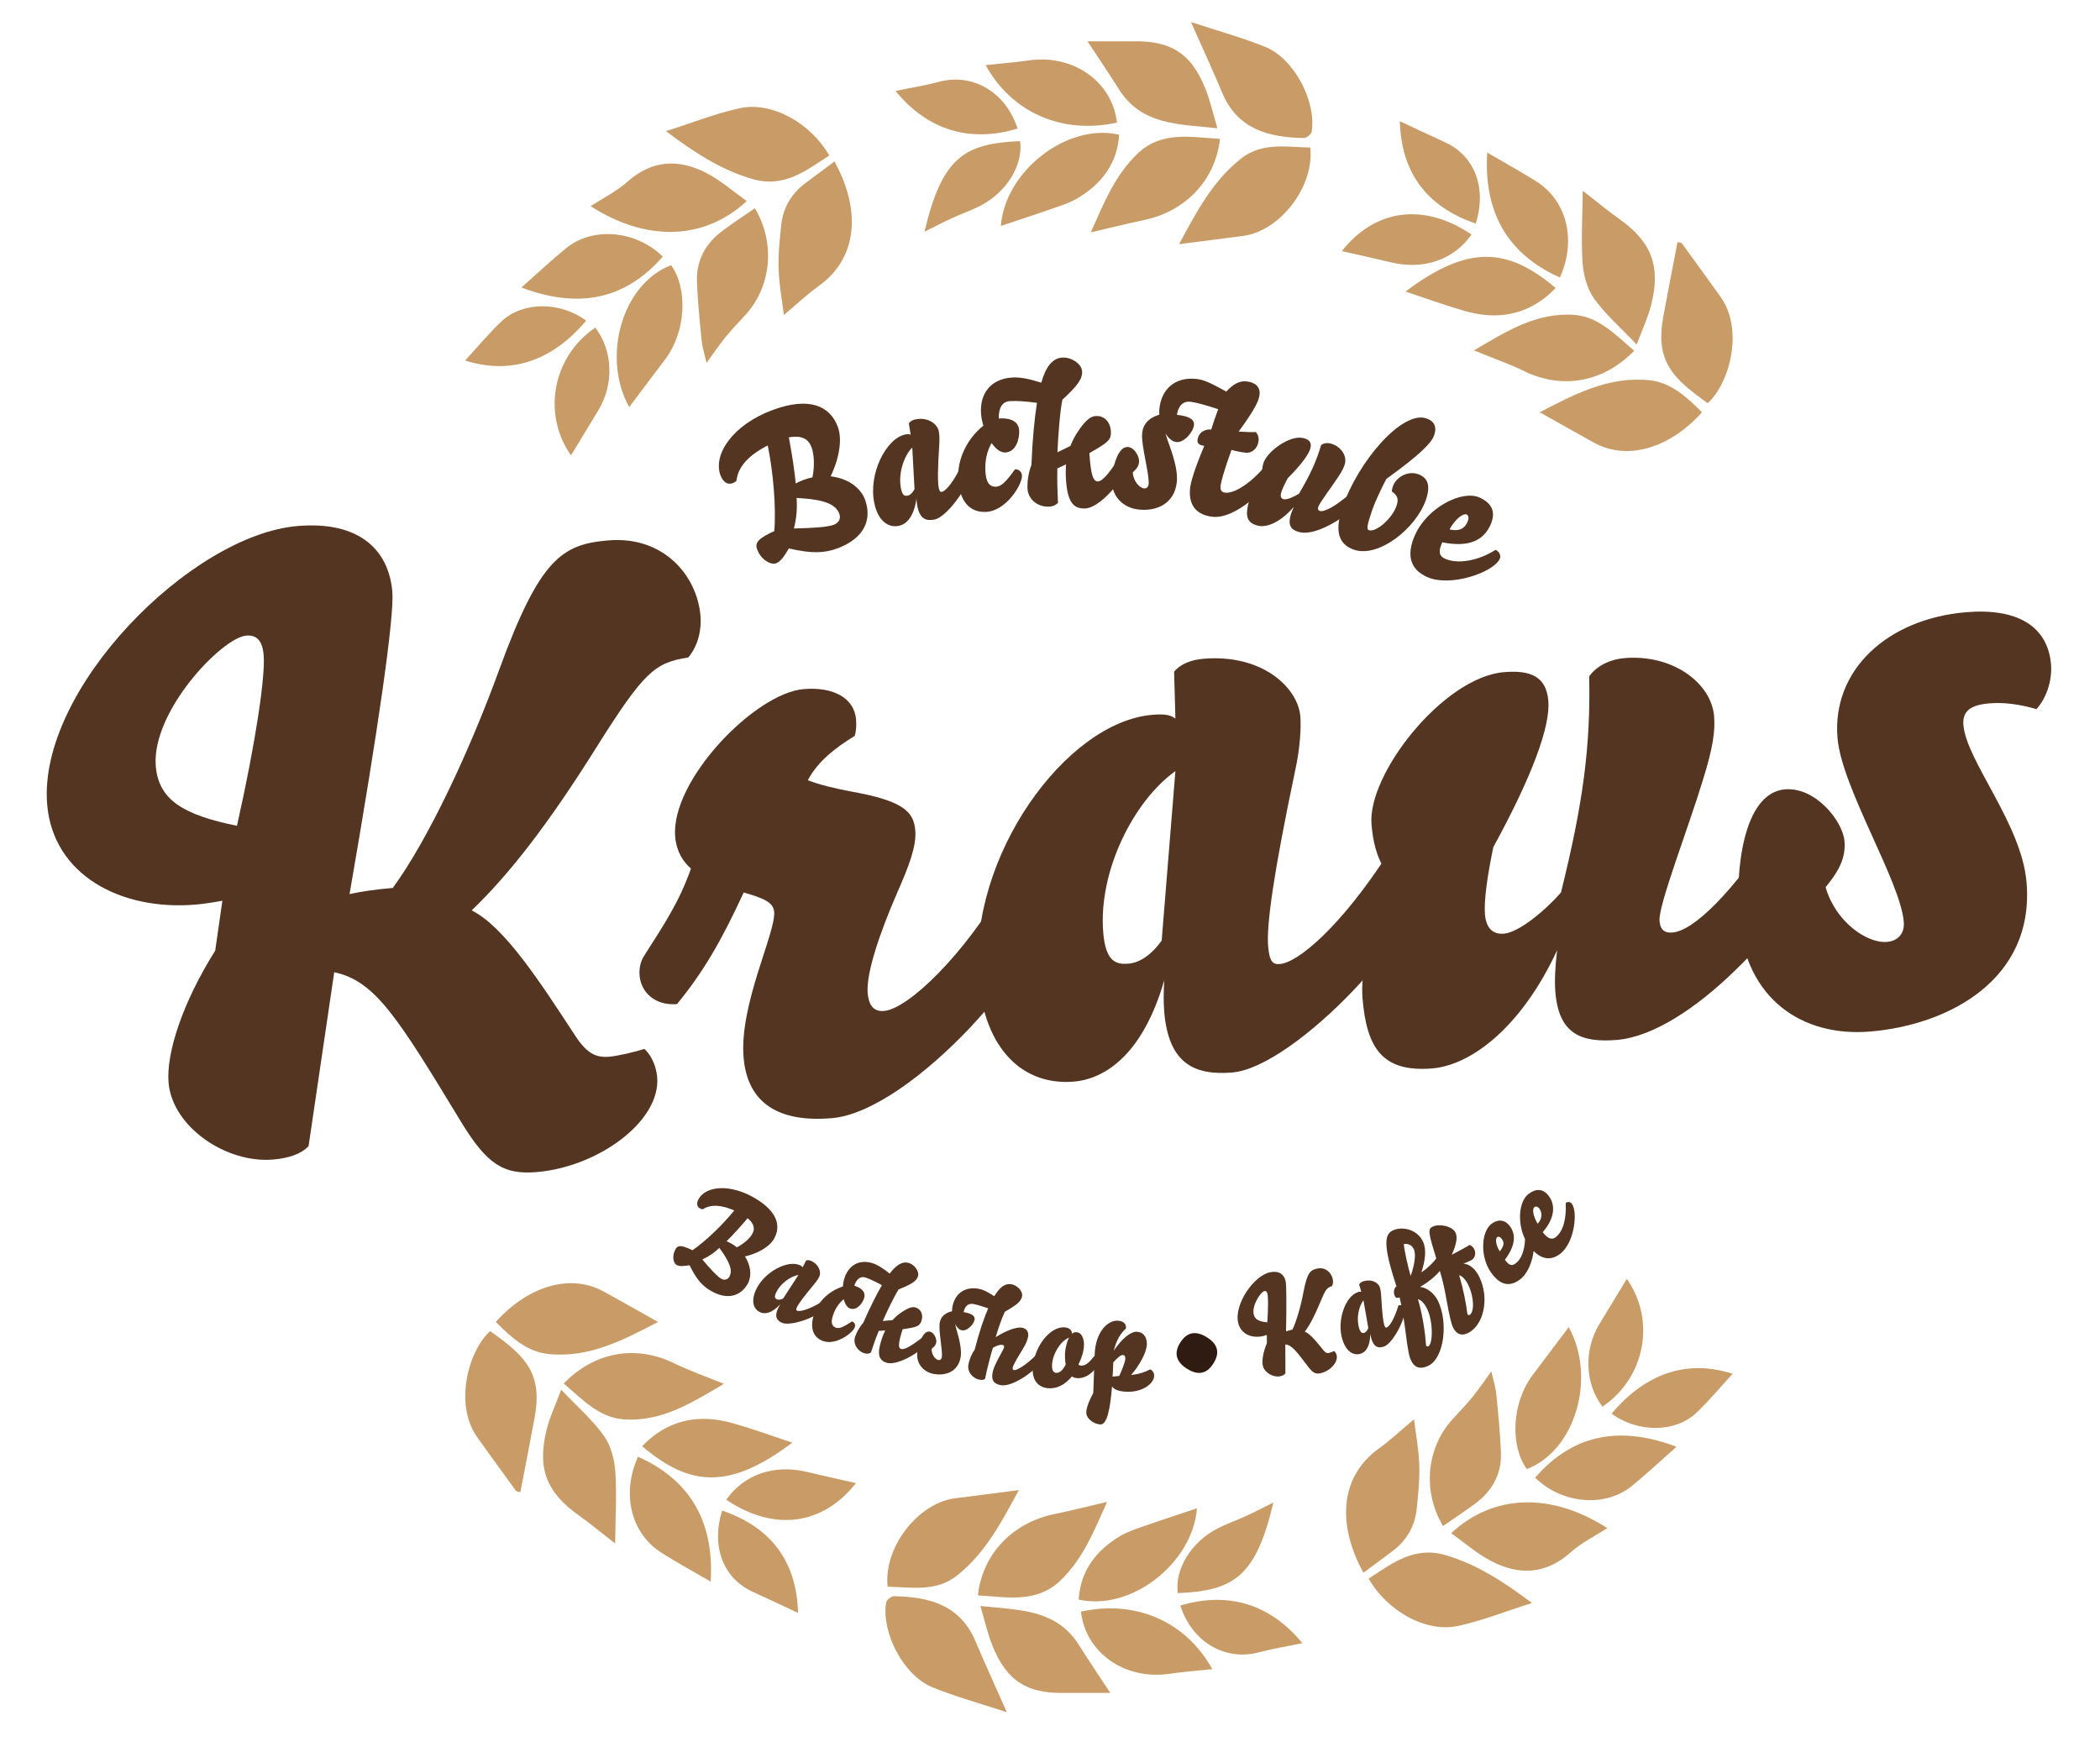 <?xml version="1.0" encoding="utf-8"?>
<svg xmlns="http://www.w3.org/2000/svg" xmlns:xlink="http://www.w3.org/1999/xlink" version="1.1" id="Ebene_1" x="0px" y="0px" viewBox="0 0 1958.5 1629" style="enable-background:new 0 0 1958.5 1629;" xml:space="preserve" width="250" height="208">
<style type="text/css">
	.st0{fill:#543522;}
	.st1{fill:#C99C67;}
	.st2{fill:#2F1B12;}
</style>
<g>
	<path class="st0" d="M465.7,624.1c37.8-103.6,58.7-116.7,101.7-120.3c51-4.3,82.7,32.3,85.9,70.5c1,12-1.8,27.3-11.4,38.7   c-31.4,4.9-41.3,13.3-85.9,84.2c-43.9,70.1-80.7,117.8-116.1,151.7c30.7,15.5,63.5,66.4,96.3,116.5c11.2,17.2,19.7,21,31.9,20   c7.3-0.6,23.3-4.2,32.8-7.3c7.1,6.2,11.2,17.2,12,26.2c3.5,41.2-54.9,83.9-112.5,88.7c-30.8,2.6-46.3-7.4-70-46.2   c-59.7-98.4-80.5-132.1-118.7-140.2l-23.9,162.1c-6.7,7.4-18.6,11.4-33.2,12.6c-43.8,3.7-94-30.6-97.4-71.8   c-2.3-27.7,13.3-75.1,43.5-123l6.7-46.6c-7.2,1.4-17.7,3-25,3.6c-70.5,5.9-132.9-28.1-138.4-93.3c-9-107.2,133.9-251.4,233.5-259.8   c56.7-4.8,85,21.5,88.4,61.3c2,23.2-13.5,130.2-39.9,282c11.2-2.5,24.9-4.4,40.3-5.7C399.8,782.2,438.5,698.9,465.7,624.1z    M245.9,610.9c-1.1-13.5-6.5-19.1-16.2-18.3c-22.7,1.9-88.7,70.9-84.4,121.9c2.7,31.5,25.9,45.4,75.7,55.5   C238.8,690.8,247.5,630.4,245.9,610.9z"/>
	<path class="st0" d="M853.6,774.2c1.3,15-6.1,33.7-17.1,58.8c-15.7,36.1-28.8,74.2-27.3,92.9c0.9,10.5,4.8,17.7,15.3,16.8   c22.7-1.9,75.5-53.2,113.2-119c20.3-1.7,35,9.1,36,20.4c4,47.2-123.3,192.3-197.9,198.6c-49.4,4.2-78.7-13.8-82.3-56.5   c-4.2-49.5,30.2-116.6,28.5-136c-0.8-9-10.1-12.7-28.4-18c-21.4,46.3-37.8,74.2-62.2,104.1c-20.3,1.7-33.5-10.8-34.9-26.5   c-0.5-6,0.5-12.9,4.2-18.5c18.7-29.5,32.5-49.6,43.7-81.4c-7.1-6.2-13.5-15.5-14.7-29.7c-4.4-52.5,74.4-133.9,119.8-137.7   c27.5-2.3,47.2,8.1,48.9,28.4c0.4,5.2,0.1,10.6-1.2,15.2c-18.6,11.4-34.7,24.1-43.8,41.4c9.3,3.7,25.1,7.7,39.2,10.3   C841.5,746.5,852.1,756.2,853.6,774.2z"/>
	<path class="st0" d="M1001.5,1008.6c-46.2,3.9-83.2-28.5-88.9-96.7c-9.5-112.5,81.1-238.6,162.1-245.4c11.3-1,17.1,0.1,21.5,3.5   l-1.2-43.7c5.9-7.3,16.2-11.2,27.5-12.1c55.1-4.6,88,27.3,90.2,53.6c0.8,9.7,0,28.7-4.7,50.2c-20.4,96.9-27,145-25.3,164.5   c1.3,15,4.7,17,11.2,16.4c16.2-1.4,55.9-33.4,102.1-105.2c17-1.4,30.8,7.2,31.9,20.7c4.1,48.7-120.2,180.8-178.6,185.7   c-35.7,3-59.5-8.6-63.5-56.6c-0.7-8.2-0.7-18.1,0-29.4C1065.5,984.4,1029.8,1006.2,1001.5,1008.6z M1096.2,719   c-38.5,27.4-72.1,92.9-67.3,150.6c2.3,27.7,12.3,29.9,23.7,29c11.3-1,22.1-9.4,30.8-21.5L1096.2,719z"/>
	<path class="st0" d="M1514.9,613.6c45.4-3.8,81.1,23.4,83.7,54.1c1.1,13.5-0.8,28.8-10.5,59.8c-13.4,44.2-41.6,116.8-40.4,131   c0.8,9.8,5.9,11.6,12.4,11c18.6-1.6,55-34.8,101.2-106.7c17-1.4,34,6.9,35.2,20.4c2.3,27-34.1,79.1-77.9,121.3   c-35.4,34.7-76.4,62.3-110.4,65.2c-33.2,2.8-54.3-5.2-57.6-44.2c-0.9-10.5-0.3-23.4,1.6-39.4c-33.1,71.5-79.9,107.1-116.4,110.2   c-47.8,4-61.3-20.5-65.1-65.5c-1.9-22.5,5.8-66.9,22.8-116.7c-10.2-15-13.2-30.6-14.4-45.6c-3.9-46.5,66.8-137,123.5-141.8   c25.1-2.1,39.5,4.2,41.4,26.7c2,24-15.3,70.7-51.3,136.5c-5.8,27.7-8.8,50.6-7.8,62.6c1,12,6.5,19.1,17.8,18.1   c13.8-1.2,38.2-21.3,53.1-38.4c20.7-83.3,27.7-136.7,26.3-201.5C1489.3,620.2,1502.7,614.6,1514.9,613.6z"/>
	<path class="st0" d="M1720.2,784.3c1.3,15.7-5,27.6-17.6,43c9.3,32.4,38.7,52.6,57.3,51c8.1-0.7,16.6-5.9,15.6-18.7   c-3.2-38.2-57.9-125-61.8-171.5c-5.3-63,46.1-111.1,119.9-117.3c47-4,76.1,12.5,79.2,48.5c1.3,15.7-4.6,32.1-13.6,41.9   c-15.9-4.7-30.7-6.5-43.7-5.4c-17,1.4-25.5,6.7-24.4,20.2c2.8,33.7,54.3,92.1,58.9,146.8c7.6,90.7-72.8,133-145.8,139.1   c-63.2,5.3-116-30.2-122.2-104.5c-3.7-44.2,3.1-118,42.8-121.4C1693.1,733.7,1718.6,765.5,1720.2,784.3z"/>
</g>
<g>
	<g>
		<path class="st1" d="M621.1,122.1c23.9-7.6,45.9-16.4,68.8-21.4c29.7-6.5,65.8,13.4,83.5,44.1c-21.9,14.2-42.3,30.6-71.8,21.9    C671.6,158,646.5,141.2,621.1,122.1z"/>
	</g>
	<g>
		<path class="st1" d="M1110.7,20.3c25.8,8.5,48.2,14.6,69.5,23.3c26.6,10.8,47.6,50.6,43.1,79c-0.4,2.4-4.8,6-7.4,5.9    c-32.7-0.6-61.6-8-76-42.1C1131,65.1,1121.3,44.1,1110.7,20.3z"/>
	</g>
	<g>
		<path class="st1" d="M1568.3,226.4c12.2,16.9,24.6,33.7,36.6,50.7c21.5,30.5,8.2,80.1-12.2,98.7c-32.7-23.1-49-39.1-41.6-80    c4.3-23.5,8.9-46.9,13.4-70.3C1565.7,225.8,1567,226.1,1568.3,226.4z"/>
	</g>
	<g>
		<path class="st1" d="M778.2,150.4c23.4,42,23.9,88.4-14.5,116c-11.5,8.3-21.9,18.2-32.6,27.1c-1.4-11.4-4.3-26.5-4.9-41.5    c-0.6-13.9,0.9-27.9,2.3-41.7c1.7-16.6,9.5-30.1,23.1-40.1C760.1,163.8,768.7,157.4,778.2,150.4z"/>
	</g>
	<g>
		<path class="st1" d="M1587.3,384.3c-27.9,31.4-67.8,46.6-101,28.2c-16.5-9.1-32.9-18.4-50.3-28.2c32-16.6,64.1-33.8,102.1-29.9    C1558.4,356.5,1573.3,370.2,1587.3,384.3z"/>
	</g>
	<g>
		<path class="st1" d="M1222,137.4c3.9,36.5-28.1,77.8-62.6,82.4c-19.8,2.6-39.7,5.1-59.8,7.7c15.5-28.4,30.7-58.5,57.9-79.9    C1176.8,132.3,1199.9,136.9,1222,137.4z"/>
	</g>
	<g>
		<path class="st1" d="M1526.4,321.1c-15-15.8-29.3-28.2-39.9-43.1c-6.5-9.2-9.8-22.1-10.6-33.7c-1.4-21.7,0-43.6,0.2-66.6    c13,10,22.9,18.4,33.5,25.9c30.4,21.4,39.5,44,30.4,80.2C1537.2,295.3,1532,306.2,1526.4,321.1z"/>
	</g>
	<g>
		<path class="st1" d="M550.8,192c11.8-7.6,24.3-13.7,34.2-22.6c23.3-20.8,48.3-21.6,74.3-8c13.1,6.8,24.6,17,37.1,25.9    C656.6,224.3,602.3,225.3,550.8,192z"/>
	</g>
	<g>
		<path class="st1" d="M704,194c19.3,32.2,15.4,72.2-8,98.6c-6.4,7.2-13.3,14.1-19.4,21.6c-5.8,7.2-11,14.9-17.7,24.1    c-1.7-7.9-3.9-14.7-4.6-21.5c-1.8-18-3.6-36.1-4.3-54.2c-0.8-20.1,8.1-36,24.1-47.8C683.7,207.7,693.6,201.1,704,194z"/>
	</g>
	<g>
		<path class="st1" d="M1137.8,129.3c-4.4,39.3-32.9,68.1-72.1,76c-16.1,3.3-32.1,7.4-48.4,11.2c11.6-25.7,22.1-53.2,44.1-73.9    C1083.6,121.8,1110.6,127.7,1137.8,129.3z"/>
	</g>
	<g>
		<path class="st1" d="M1014.2,38.3c15.6,0,29.8,0.1,44,0c33.9-0.4,52.5,11.4,65.5,43c4.8,11.6,7.5,24.1,11.7,38.1    c-35.8-3.9-70.5-2.7-91.7-36.1C1033.9,67.7,1023.5,52.4,1014.2,38.3z"/>
	</g>
	<g>
		<path class="st1" d="M1524.1,326.9c-28.9,29.7-67.2,36.2-102.5,19.1c-14.9-7.2-30.5-12.7-47-19.4c29.2-17.1,58.1-35.9,94-33.1    C1491.4,295.4,1506.8,312.3,1524.1,326.9z"/>
	</g>
	<g>
		<path class="st1" d="M618.1,239.1c-37.2,42.8-82.3,47.6-131.8,28.8c13.7-12.1,27.2-24.8,41.5-36.5    C552.9,210.7,593.5,214.8,618.1,239.1z"/>
	</g>
	<g>
		<path class="st1" d="M1043.7,125.4c-1.7,27.1-16.4,45.9-38.8,59.3c-7.2,4.3-15.6,6.9-23.6,9.7c-16,5.6-32.2,10.8-47.9,16.1    C937.3,159.6,994.9,114.2,1043.7,125.4z"/>
	</g>
	<g>
		<path class="st1" d="M1454.8,258.6c-50.9-22.7-71-63.1-67.8-116.5c15.2,8.9,30.8,17.4,45.7,26.8    C1461.7,187.2,1470.3,224.2,1454.8,258.6z"/>
	</g>
	<g>
		<path class="st1" d="M625.9,247.1c15.6,21.7,14.3,61.8-5.9,88.3c-11.3,14.8-22.3,29.7-33.2,44.1    C560.8,332.5,580.4,264.3,625.9,247.1z"/>
	</g>
	<g>
		<path class="st1" d="M1310.8,271.7c57.9-43.5,94.8-41.7,140-3.3c-15.1,15.9-33.5,24.8-55.1,25.5c-9.9,0.3-20.2-1.4-29.7-4.1    C1347.2,284.4,1328.8,277.7,1310.8,271.7z"/>
	</g>
	<g>
		<path class="st1" d="M919.2,60.5c13.5-1.5,26.6-2.4,39.5-4.3c41.7-6.3,78.5,19.2,83,57.9C990.6,125.4,943.6,104.8,919.2,60.5z"/>
	</g>
	<g>
		<path class="st1" d="M1376.3,208.3c-46.4-15.9-69.5-48.2-70.8-95.5c13.9,6.5,28.1,13.3,42.5,19.8    C1372.5,143.7,1387.7,171.8,1376.3,208.3z"/>
	</g>
	<g>
		<path class="st1" d="M862.2,215.9c16.3-68.6,36.3-82.4,89.2-84.5c2.9,22.2-12.3,47.4-36.9,60.2c-8.6,4.4-17.8,7.6-26.6,11.6    C879.6,207,871.4,211.3,862.2,215.9z"/>
	</g>
	<g>
		<path class="st1" d="M555.2,305.3c16.5,21.7,17.5,52.9,2.9,77c-8.6,14.2-17.2,28.3-25.6,42.2C505.5,386,515.2,332.5,555.2,305.3z"/>
	</g>
	<g>
		<path class="st1" d="M1372.4,218.5c-16.7,23.8-45,33.3-75.4,25.9c-15.3-3.7-30.7-7-45.6-10.4    C1282.4,194.7,1327.7,188.4,1372.4,218.5z"/>
	</g>
	<g>
		<path class="st1" d="M835.2,84.6c13.9-2.9,27.3-5,40.4-8.5c31.7-8.5,62.5,9.6,73.4,43.6C904.4,133.2,864.8,121,835.2,84.6z"/>
	</g>
	<g>
		<path class="st1" d="M546.7,298.8c-32,38-70.7,50.7-112.9,37.2c11.3-12.3,21.9-25.1,33.9-36.5    C487.5,280.9,522.1,280.8,546.7,298.8z"/>
	</g>
</g>
<g>
	<path class="st0" d="M686.8,448.2c-0.8,0.9-2.3,1.8-3.7,2.3c-4.7,1.7-8.9-1.3-11.2-7.5c-7.1-19.4,11.6-47.2,48.9-60.9   c34-12.5,53.3-3.8,60.6,15.9c4.1,11.1,1.7,28.3-6.7,46c20.5,2.7,29.2,14.1,32,21.7c6.8,18.4-0.5,36.2-25.6,45.5   c-12.1,4.5-24.1,5.1-45.4,0.1c-5.1,8.6-7.9,12.3-12,13.9c-4.3,1.6-13.8-2.6-17.7-13.4c-2.4-6.6,3-10.6,16.1-16.7   c1.9-21.6-1-55.3-6.1-79.9C701.5,422.7,688.5,433,686.8,448.2z M742.1,450.7c1.8-1,4.1-2.1,7.1-3.2c2.6-1,5.6-1.9,8.5-2.5   c2.3-11.3,1.4-21.8-0.8-27.9c-2.8-7.6-8.6-11.6-21.2-9.4C739.2,426.4,741.1,440,742.1,450.7z M782.8,479.1   c-3.3-9-13.6-13.5-39.9-14.9c0.7,9.4,0,18.9-2.5,28.5c15.4-0.4,30.7-1,37.3-3.5C782,487.6,784.5,483.6,782.8,479.1z"/>
	<path class="st0" d="M838.5,490.2c-10.3,2.2-19.7-4.8-23.1-21.2c-5.7-27.1,10.8-60.2,28.9-64c2.5-0.5,3.9-0.4,5,0.3l-1.7-10.6   c1.1-1.9,3.3-3.1,5.8-3.7c12.3-2.6,20.7,4.4,22.1,10.7c0.5,2.4,0.9,7,0.5,12.4c-1.6,24.1-1.5,36-0.5,40.7c0.8,3.6,1.6,4,3,3.7   c3.6-0.8,11.6-9.6,19.8-28.3c3.8-0.8,7.2,1,7.9,4.2c2.5,11.8-21.5,47.2-34.5,49.9c-8,1.7-13.7-0.5-16.1-12.1   c-0.4-2-0.7-4.4-0.9-7.2C852.2,482.6,844.8,488.8,838.5,490.2z M850.8,417.2c-7.8,7.7-13.4,24.5-10.5,38.4c1.4,6.7,3.7,7,6.3,6.4   c2.5-0.5,4.7-2.9,6.3-6L850.8,417.2z"/>
	<path class="st0" d="M978.7,472.3C968,473,959,465.6,958.3,456c-0.4-6.3,0.7-15.2,3.6-22.4c1-23.8,2.8-42.9,5.2-58.1   c-10.3-1.4-18.8-2-25.3-1.6c-6.8,0.4-10.6,6-10.3,16.2c12-0.7,18.5,3.1,19,11.3c0.4,7.4-2.7,19.8-12.8,20.4   c-4.4,0.3-9.1-3.3-12.9-8.8c-4.2,7.1-6.4,16.5-5.8,26.5c0.6,10.1,3.8,14.6,10.1,14.2c4.6-0.3,8.7-3.9,17.5-16.2   c3.7-0.2,6.3,2.4,6.5,5.7c0.5,8.5-14.7,32.9-33.1,34c-16.4,1-25.1-10.9-26.3-30.3c-1.2-19,8.4-38.1,23.4-50.1c-1.2-4-2-8-2.2-11.7   c-1.1-18.3,9.2-32,28.9-33.2c7.6-0.5,15.6,1.1,27.3,4.8c4.4-15.3,10.6-22.9,19.7-23.4c7.9-0.5,17.9,5.4,18.4,12.8   c0.4,7.2-4.5,13.6-18.4,26.5c-2.3,11.1-4,34.3-4.6,49l12.1-5.9c1.6-4,3.6-8.2,5.8-11.6c7.6-11.9,12.7-16,17.7-16.3   c9-0.5,13.7,6.6,14.2,13.6c0.5,8.5-1.6,10.5-20,21c1.2,19.9,3.5,26.6,7.9,26.4c4.8-0.3,11.7-8.7,23.5-28.1c3.5-0.2,7.3,1.6,7.5,5.3   c0.7,10.7-25.7,46.9-42.6,48c-11.8,0.7-16.9-6.9-18.2-27.6c-0.3-4.6-0.2-9.4,0.1-13.5l-8.1,3.8c-0.2,8.3-0.1,16.3,0.6,32   C985.6,470.1,982.7,472.1,978.7,472.3z"/>
	<path class="st0" d="M1115.6,353.2c7,0.8,12.1,3,28.1,11.8c6.1-6.8,12.1-10.2,18.9-9.5c8.5,0.9,12.8,5.5,12.1,12.3   c-0.7,6.2-4.9,14.5-19.5,34.5c5.7,0.4,13.5,0.7,15.9,0.4c2,1.9,3,5.3,2.7,8.1c-0.8,7-5.9,11.8-12,11.2c-4.2-0.5-8.1-1.1-13.3-2.6   c-7.1,19.7-9.8,30.2-10.1,32.9c-0.5,4.4,0.4,6.5,4.3,7c7.5,0.8,21.2-6.6,35.6-22.9c3.5,0.4,7.1,3.4,6.7,7   c-1.2,10.8-32.8,40.7-54,38.4c-14.2-1.5-22.9-9.9-21.1-26.8c0.6-5.3,3.7-16.7,13.2-39.3c-3.6-0.8-6.7-1.5-6.3-5.5   c0.6-5.7,5.2-10.4,12.8-9.8c2-6.5,4.2-12.9,6.5-19c-13.5-4.4-22-6.5-25.8-6.9c-6.8-0.7-11.3,3.4-12.7,12.2   c10.7,1.1,16.5,4,15.9,9.5c-0.8,7-9.4,16.6-16.4,15.9c-3.9-0.4-7.4-3.6-10.1-8c0.8,3.1,1.9,6.3,3.2,9.8c6,16.5,8.2,27.7,7.3,35.6   c-2.1,19.1-17.5,27.5-35.7,25.5c-14.3-1.5-26.7-12.7-24.7-30.9c1.2-10.8,6-28.3,15-27.4c6.4,0.7,10.7,9.5,10.2,14.1   c-0.4,3.9-2.4,6.4-5.9,9.6c0.6,8.2,6.2,14.4,10.5,14.9c1.8,0.2,4-0.7,4.3-3.8c1-9.4-7.2-36.5-6-47.9c0.8-7.7,5.6-13.9,16-17.1   c-0.2-1.9-0.1-3.9,0.1-5.8C1083.2,362.7,1096,351.1,1115.6,353.2z"/>
	<path class="st0" d="M1240.3,413.3c10.1,2.3,15.8,11.3,14.1,18.6c-0.8,3.2-2.3,6.7-6.7,13.2c-6.2,9.4-17.6,24.4-18.4,27.8   c-0.5,2.3,0.4,3.1,1.8,3.5c4.1,1,14.5-4.2,29.8-17.7c3.8,0.9,6.8,4.1,6.1,7.3c-1.5,6.5-13.2,16.1-25.8,22.8   c-10.2,5.6-21.1,9.1-28.7,7.4c-7.4-1.7-11.3-5.1-9.2-14.5c0.6-2.5,1.7-5.5,3.3-9.1c-12.5,14.4-25.2,19.4-33.3,17.5   c-10.6-2.5-11.7-9.2-9.2-20c1.3-5.4,6.2-15.3,13.6-25.7c-1.1-4.2-0.6-8.1,0.3-11.7c2.6-11.2,24.6-27.3,37.2-24.4   c5.6,1.3,8.2,3.8,7,9.2c-1.3,5.8-8.5,15.5-21.2,28.3c-3.3,6.1-5.6,11.2-6.3,14.1c-0.7,2.9,0,4.9,2.5,5.5c3.1,0.7,9.8-2.3,14.3-5.2   c10.6-18,16.1-30,20.6-45.3C1234.3,413.1,1237.6,412.7,1240.3,413.3z"/>
	<path class="st0" d="M1262.8,512.5c-14.2-4.8-18.4-17-10.9-39.2c14.7-43.4,55.9-90.9,78.3-83.3c7,2.4,10.2,7.4,7.3,15.8   c-2.4,7-13.1,18-44.6,40.7c-5.4,10.3-11.1,22.8-13.2,29.1c-5.2,15.2-5.1,18-3,18.7c6.5,2.2,21.6-10.8,25.6-22.4   c2.3-6.6,1.3-9.7-4.3-13.8c0.2-1.7,0.4-3,0.9-4.4c3.1-9.1,14.1-14.9,23.3-11.8c9.4,3.2,12.2,10.6,7.7,23.9   C1320.6,492.7,1285.7,520.3,1262.8,512.5z"/>
	<path class="st0" d="M1319.7,498.7c11.4-25.5,43.7-42.2,60.1-34.9c11.6,5.2,15.6,13.6,10.3,25.4c-6.3,14.2-19.5,21.5-45,16.4   c-3.4,7.6-3.8,12.5,2.8,15.4c11.5,5.1,30.7,2,46.9-8.4c4,2,5.1,5.7,3.9,8.4c-5.6,12.5-45.7,26.7-67.7,17   C1314.6,530.6,1311.6,516.9,1319.7,498.7z M1367.7,479.6c-2.4-1.1-9.5,2.7-15.9,13.9c10.2,2.5,14.6-1.8,16.8-6.9   C1370.2,483.2,1369.7,480.5,1367.7,479.6z"/>
</g>
<g>
	<g>
		<path class="st1" d="M1428.7,1494.9c-23.9,7.6-45.9,16.4-68.8,21.4c-29.7,6.5-65.8-13.4-83.5-44.1c21.9-14.2,42.3-30.6,71.8-21.9    C1378.2,1459.1,1403.3,1475.9,1428.7,1494.9z"/>
	</g>
	<g>
		<path class="st1" d="M939,1596.8c-25.8-8.5-48.2-14.6-69.5-23.3c-26.6-10.8-47.6-50.6-43.1-79c0.4-2.4,4.8-6,7.4-5.9    c32.7,0.6,61.6,8,76,42.1C918.8,1552,928.5,1573,939,1596.8z"/>
	</g>
	<g>
		<path class="st1" d="M481.5,1390.7c-12.2-16.9-24.6-33.7-36.6-50.7c-21.5-30.5-8.2-80.1,12.2-98.7c32.7,23.1,49,39.1,41.6,80    c-4.3,23.5-8.9,46.9-13.4,70.3C484,1391.3,482.7,1391,481.5,1390.7z"/>
	</g>
	<g>
		<path class="st1" d="M1271.6,1466.7c-23.4-42-23.9-88.4,14.5-116c11.5-8.3,21.9-18.2,32.6-27.1c1.4,11.4,4.3,26.5,4.9,41.5    c0.6,13.9-0.9,27.9-2.3,41.7c-1.7,16.6-9.5,30.1-23.1,40.1C1289.6,1453.3,1281,1459.7,1271.6,1466.7z"/>
	</g>
	<g>
		<path class="st1" d="M462.4,1232.8c27.9-31.4,67.8-46.6,101-28.2c16.5,9.1,32.9,18.4,50.3,28.2c-32,16.6-64.1,33.8-102.1,29.9    C491.3,1260.6,476.4,1246.9,462.4,1232.8z"/>
	</g>
	<g>
		<path class="st1" d="M827.8,1479.7c-3.9-36.5,28.1-77.8,62.6-82.4c19.8-2.6,39.7-5.1,59.8-7.7c-15.5,28.4-30.7,58.5-57.9,79.9    C872.9,1484.8,849.9,1480.2,827.8,1479.7z"/>
	</g>
	<g>
		<path class="st1" d="M523.4,1296c15,15.8,29.3,28.2,39.9,43.1c6.5,9.2,9.8,22.1,10.6,33.7c1.4,21.7,0,43.6-0.2,66.6    c-13-10-22.9-18.4-33.5-25.9c-30.4-21.4-39.5-44-30.4-80.2C512.6,1321.8,517.8,1310.9,523.4,1296z"/>
	</g>
	<g>
		<path class="st1" d="M1499,1425.1c-11.8,7.6-24.3,13.7-34.2,22.6c-23.3,20.8-48.3,21.6-74.3,8c-13.1-6.8-24.6-17-37.1-25.9    C1393.1,1392.8,1447.4,1391.8,1499,1425.1z"/>
	</g>
	<g>
		<path class="st1" d="M1345.8,1423.1c-19.3-32.2-15.4-72.2,8-98.6c6.4-7.2,13.3-14.1,19.4-21.6c5.8-7.2,11-14.9,17.7-24.1    c1.7,7.9,3.9,14.7,4.6,21.5c1.8,18,3.6,36.1,4.3,54.2c0.8,20.1-8.1,36-24.1,47.8C1366.1,1409.4,1356.1,1416,1345.8,1423.1z"/>
	</g>
	<g>
		<path class="st1" d="M912,1487.8c4.4-39.3,32.9-68.1,72.1-76c16.1-3.3,32.1-7.4,48.4-11.2c-11.6,25.7-22.1,53.2-44.1,73.9    C966.1,1495.3,939.1,1489.4,912,1487.8z"/>
	</g>
	<g>
		<path class="st1" d="M1035.5,1578.8c-15.6,0-29.8-0.1-44,0c-33.9,0.4-52.5-11.4-65.5-43c-4.8-11.6-7.5-24.1-11.7-38.1    c35.8,3.9,70.5,2.7,91.7,36.1C1015.9,1549.4,1026.2,1564.7,1035.5,1578.8z"/>
	</g>
	<g>
		<path class="st1" d="M525.7,1290.2c28.9-29.7,67.2-36.2,102.5-19.1c14.9,7.2,30.5,12.7,47,19.4c-29.2,17.1-58.1,35.9-94,33.1    C558.3,1321.7,542.9,1304.8,525.7,1290.2z"/>
	</g>
	<g>
		<path class="st1" d="M1431.7,1378c37.2-42.8,82.3-47.6,131.8-28.8c-13.7,12.1-27.2,24.8-41.5,36.5    C1496.8,1406.4,1456.2,1402.3,1431.7,1378z"/>
	</g>
	<g>
		<path class="st1" d="M1006,1491.7c1.7-27.1,16.4-45.9,38.8-59.3c7.2-4.3,15.6-6.9,23.6-9.7c16-5.6,32.2-10.8,47.9-16.1    C1112.5,1457.5,1054.9,1502.9,1006,1491.7z"/>
	</g>
	<g>
		<path class="st1" d="M595,1358.5c50.9,22.7,71,63.1,67.8,116.5c-15.2-8.9-30.8-17.4-45.7-26.8    C588.1,1429.8,579.5,1392.9,595,1358.5z"/>
	</g>
	<g>
		<path class="st1" d="M1423.9,1370c-15.6-21.7-14.3-61.8,5.9-88.3c11.3-14.8,22.3-29.7,33.2-44.1    C1489,1284.6,1469.3,1352.8,1423.9,1370z"/>
	</g>
	<g>
		<path class="st1" d="M738.9,1345.4c-57.9,43.5-94.8,41.7-140,3.3c15.1-15.9,33.5-24.8,55.1-25.5c9.9-0.3,20.2,1.4,29.7,4.1    C702.6,1332.7,721,1339.4,738.9,1345.4z"/>
	</g>
	<g>
		<path class="st1" d="M1130.6,1556.6c-13.5,1.5-26.6,2.4-39.5,4.3c-41.7,6.3-78.5-19.2-83-57.9    C1059.2,1491.6,1106.1,1512.3,1130.6,1556.6z"/>
	</g>
	<g>
		<path class="st1" d="M673.5,1408.7c46.4,15.9,69.5,48.2,70.8,95.5c-13.9-6.5-28.1-13.3-42.5-19.8    C677.3,1473.4,662.1,1445.3,673.5,1408.7z"/>
	</g>
	<g>
		<path class="st1" d="M1187.6,1401.2c-16.3,68.6-36.3,82.4-89.2,84.5c-2.9-22.2,12.3-47.4,36.9-60.2c8.6-4.4,17.8-7.6,26.6-11.6    C1170.2,1410.1,1178.3,1405.8,1187.6,1401.2z"/>
	</g>
	<g>
		<path class="st1" d="M1494.5,1311.8c-16.5-21.7-17.5-52.9-2.9-77c8.6-14.2,17.2-28.3,25.6-42.2    C1544.3,1231,1534.6,1284.6,1494.5,1311.8z"/>
	</g>
	<g>
		<path class="st1" d="M677.3,1398.6c16.7-23.8,45-33.3,75.4-25.9c15.3,3.7,30.7,7,45.6,10.4C767.3,1422.4,722,1428.7,677.3,1398.6z    "/>
	</g>
	<g>
		<path class="st1" d="M1214.6,1532.4c-13.9,2.9-27.3,5-40.4,8.5c-31.7,8.5-62.5-9.6-73.4-43.6    C1145.4,1483.9,1184.9,1496,1214.6,1532.4z"/>
	</g>
	<g>
		<path class="st1" d="M1503,1318.3c32-38,70.7-50.7,112.9-37.2c-11.3,12.3-21.9,25.1-33.9,36.5    C1562.3,1336.2,1527.6,1336.3,1503,1318.3z"/>
	</g>
</g>
<g>
	<path class="st0" d="M655.4,1127.7c-0.8-0.1-1.9-0.4-2.8-0.9c-2.9-1.7-3.1-5.2-0.9-9c7.1-12,29.5-14,52.5-0.4   c20.9,12.4,24.6,26.1,17.4,38.3c-4.1,6.8-14,12.9-26.8,16c7.3,11.8,5.1,21.2,2.3,25.9c-6.7,11.3-19.1,15.1-34.6,5.9   c-7.5-4.4-12.9-10.4-19.4-23.6c-6.6,1-9.8,1.1-12.3-0.4c-2.7-1.6-4.5-8.3-0.6-14.9c2.4-4.1,6.8-2.9,15.6,1.3   c12.1-8.2,28.4-24,39-37.1C674.9,1124.5,664.1,1122.1,655.4,1127.7z M680.1,1190.8c3.3-5.6,1.2-12.8-9.2-27.1   c-4.6,4.4-9.8,8-15.9,10.8c6.7,7.9,13.6,15.6,17.6,18C675.3,1194,678.4,1193.6,680.1,1190.8z M677.6,1157.5   c1.3,0.5,2.9,1.3,4.7,2.3c1.6,0.9,3.4,2.1,4.9,3.4c6.9-3.6,12-8.5,14.2-12.2c2.8-4.7,2.4-9.4-4.1-15   C689,1145.7,682.7,1152.5,677.6,1157.5z"/>
	<path class="st0" d="M709.1,1223.8c-6.5-2.9-8.8-10.4-4.2-20.7c7.6-17,29.7-28.4,41-23.3c1.6,0.7,2.3,1.3,2.6,2.1l3.3-6.4   c1.4-0.6,3-0.4,4.6,0.3c7.7,3.5,9.5,10.6,7.8,14.5c-0.7,1.5-2.3,4.2-4.6,6.9c-10.4,12.5-15.1,19-16.4,21.9c-1,2.3-0.7,2.8,0.2,3.2   c2.3,1,10.1-0.6,21.9-7.6c2.4,1.1,3.5,3.4,2.6,5.4c-3.3,7.4-30.3,17.1-38.5,13.5c-5-2.2-7.2-5.7-4-13c0.6-1.2,1.3-2.7,2.3-4.3   C719.5,1225.1,713,1225.6,709.1,1223.8z M744.6,1189c-7.3,1.1-17,8-20.9,16.7c-1.9,4.2-0.7,5.3,0.9,6c1.6,0.7,3.7,0.3,5.8-0.8   L744.6,1189z"/>
	<path class="st0" d="M806.2,1262c-6.9-2.2-10.7-9-8.8-15.2c1.3-4,4.2-9.4,7.7-13.2c6.4-14.6,12.2-26.2,17.4-35.1   c-6.1-3.4-11.3-5.8-15.4-7.2c-4.4-1.4-8.1,1.2-10.4,7.6c7.7,2.5,10.8,6.5,9.2,11.7c-1.5,4.7-6.5,11.7-13,9.7   c-2.8-0.9-4.9-4.3-6-8.7c-4.4,3.4-8,8.8-10.1,15.2c-2.1,6.5-1.1,10.1,2.9,11.4c3,0.9,6.4-0.3,14.9-5.9c2.4,0.8,3.3,3,2.7,5.2   c-1.7,5.4-17.2,17-29,13.3c-10.5-3.4-13.1-12.9-9.1-25.4c3.9-12.2,14.6-21.8,26.9-25.7c0.2-2.8,0.7-5.5,1.5-7.9   c3.8-11.7,13.5-17.8,26.2-13.8c4.8,1.6,9.5,4.5,15.9,9.7c6.5-8.5,12.2-11.7,18-9.9c5.1,1.6,9.9,7.7,8.4,12.5   c-1.5,4.6-6.2,7.4-18,12.1c-4.1,6.4-10.9,20.5-14.8,29.5l9-0.8c2-2.1,4.2-4.3,6.5-5.9c7.7-5.6,11.9-6.9,15.1-5.9   c5.8,1.9,7,7.5,5.6,12c-1.7,5.4-3.5,6.2-17.7,8.3c-4.1,12.8-4.3,17.5-1.5,18.4c3.1,1,9.4-2.6,21.5-11.9c2.2,0.7,4.2,2.8,3.4,5.1   c-2.2,6.9-27.5,23.1-38.4,19.6c-7.6-2.4-8.9-8.5-4.6-21.7c0.9-3,2.2-6,3.4-8.4l-6,0.4c-2.2,5.2-4.1,10.2-7.4,20.2   C811,1262.2,808.8,1262.8,806.2,1262z"/>
	<path class="st0" d="M921.6,1220.1c-6.3-2.2-11.7-3.7-13.9-4.1c-4.5-0.8-7.8,1.8-9,7.6c7.1,1.2,10.9,3.4,10.2,7.1   c-0.8,4.6-7,10.7-11.7,9.9c-2.6-0.4-4.8-2.7-6.4-5.8c0.4,2.1,1,4.3,1.7,6.7c3.3,11.3,4.3,18.9,3.4,24.2   c-2.2,12.7-12.9,17.7-25,15.6c-9.5-1.7-17.3-9.7-15.2-21.8c1.3-7.2,5.3-18.7,11.3-17.7c4.3,0.7,6.7,6.9,6.2,9.9   c-0.4,2.6-1.9,4.2-4.4,6.2c0,5.6,3.6,10,6.4,10.4c1.2,0.2,2.7-0.3,3.1-2.4c1.1-6.2-3.2-24.8-1.9-32.4c0.9-5.1,4.4-9.1,11.5-10.7   c0-1.3,0.1-2.6,0.3-3.9c2.1-12.1,11.2-19.4,24.3-17.1c4,0.7,7.2,2.1,14.8,7c5.1-8.6,10.2-12.2,15.9-11.2c5.3,0.9,10.9,6.3,10,11.2   c-0.8,4.8-5.1,8.2-16.1,14.5c-3.2,6.9-6.2,15.8-8.5,23.7c10.2-6.5,19.6-9.7,24.4-8.9c4.6,0.8,6.6,4.2,5.8,8.5   c-0.7,3.8-2.4,7.4-5.1,11.7c-3,5-8.8,14.2-9.3,17.3c-0.2,1.3,0.3,1.9,1.4,2.1c2.2,0.4,10.8-4.3,20.8-14.3c2.3,0.4,4.5,2.4,4.1,4.9   c-1.3,7.7-25.9,25.5-37.1,23.5c-7.2-1.3-9.1-4.9-7.9-11.6c1.4-8.1,10.2-21,10.7-23.7c0.2-1,0-2-1.4-2.3c-2.1-0.4-5.3,0.5-9,2.7   c-2,6.2-5.7,20.7-7.3,28.9c-1,0.8-2.4,1.4-4.8,0.9c-7.1-1.2-11.8-7.5-10.8-13.9c0.7-4.2,2.8-9.8,5.9-14.1   C913.1,1242.7,917.4,1229.8,921.6,1220.1z"/>
	<path class="st0" d="M1010.9,1255.2c-0.4,5.9-2,10.7-5.1,17.3c0.3,0.4,1.2,1,2.4,1c3.6,0.3,7.4-2.3,12-8.6c2.2,0.2,4.7,2.2,4.5,4.8   c-0.4,5.2-9.5,16.2-20.1,15.5c-2.2-0.2-3.6-0.6-4.9-1.6c-6.5,7.6-13.4,11.6-22.1,11c-8.8-0.6-15.3-7-14.4-19.1   c1.5-20.6,16.5-38.6,29.6-37.7c3.2,0.2,7.1,1.9,6.9,6c1.3-1.2,2.5-1.6,4.5-1.4C1009.3,1242.7,1011.3,1249.6,1010.9,1255.2z    M985.1,1280.3c3,0.2,6.1-2.4,8.8-7.8c-0.7-3.9-0.8-7.5-0.6-10.9c0.3-4.2,1.6-10.7,3.8-14.2c-7.9,3-15.1,14.6-15.9,24.7   C980.7,1278.2,982.8,1280.1,985.1,1280.3z"/>
	<path class="st0" d="M1013.1,1317.2c0-3.5,1.9-9.8,6.5-18.1l1.3-36c0.8-21.2,12.1-31.5,20.9-31.5c5.1,0,8.3,2.4,8.3,6   c0,0.4,0,0.9-0.1,1.4c-4.6,4.1-8.7,10.2-11.3,20.6c8-11.8,15.9-17.7,21.1-17.7c6.1,0,9.8,4.6,9.8,11.2c0,7.7-6.5,19.6-14.7,29.2   c7.7-0.9,12.9-2.7,17.8-5.3c2.2,1,3.7,3.2,3.7,5.8c0,7.3-10.4,15.1-24,15.1c-7.8,0-13.3-1.7-15.3-5c-1.8,22.5-4.9,35.5-10.7,35.5   C1020.6,1328.2,1013.1,1323.4,1013.1,1317.2z M1037.6,1283.8c2.4-0.2,4.6-0.5,6.2-0.7c2.2-4.4,5.7-13.3,5.7-16   c0-2.6-0.9-3.5-2.5-3.5c-1.6,0-4,1.7-8.7,6.8C1038.1,1275.1,1037.9,1279.6,1037.6,1283.8z"/>
	<path class="st0" d="M1215.7,1204.6c3.4-17.6,6.2-20.2,12.7-21.6c7.6-1.7,13.3,3.7,14.6,9.9c0.4,1.9,0.3,4.5-0.8,6.5   c-4.7,1.4-6,3-11.1,15.4c-5.1,12.3-9.5,20.8-14.2,27c5,2,11.1,9.6,17.2,17.2c2.1,2.6,3.5,3.1,5.3,2.7c1.1-0.2,3.4-1.1,4.8-1.8   c1.2,0.9,2.1,2.6,2.4,4c1.5,6.7-6.4,14.8-15,16.7c-4.6,1-7.2-0.3-11.7-6.2c-11.3-14.9-15.2-20.1-21.2-20.6l0.1,26.9   c-0.8,1.3-2.6,2.2-4.7,2.7c-6.5,1.4-14.9-3.2-16.4-9.9c-1-4.5,0.3-12.5,3.8-20.9l0-7.7c-1.1,0.4-2.6,0.8-3.7,1.1   c-10.6,2.3-20.8-2-23.1-12.6c-3.8-17.3,14.6-43.6,29.5-46.9c8.5-1.9,13.4,1.9,14.8,8.3c0.8,3.8,0.9,21.5,0.4,46.8   c1.6-0.6,3.7-1.2,6-1.7C1209.3,1231.7,1213.3,1217.4,1215.7,1204.6z M1182.1,1206.7c-0.5-2.2-1.4-3-2.9-2.7   c-3.4,0.7-11.8,13.3-10,21.5c1.1,5.1,5,6.9,12.7,7.6C1182.8,1219.9,1182.8,1209.8,1182.1,1206.7z"/>
	<path class="st0" d="M1269.3,1262.3c-6.7,2.3-13.5-1.6-17.1-12.3c-6-17.6,2.3-41.1,14.1-45c1.6-0.6,2.5-0.6,3.3-0.2l-2-6.9   c0.6-1.4,1.9-2.4,3.6-2.9c8-2.7,14.2,1.2,15.6,5.3c0.5,1.5,1.2,4.6,1.3,8.2c0.9,16.2,1.9,24.1,2.9,27.2c0.8,2.4,1.4,2.5,2.3,2.2   c2.4-0.8,6.9-7.3,10.9-20.5c2.5-0.8,4.9,0,5.6,2.2c2.6,7.6-10.5,33.2-19,36.1c-5.2,1.8-9.2,0.8-11.7-6.8c-0.4-1.3-0.8-2.9-1.2-4.7   C1277.8,1256.1,1273.4,1260.9,1269.3,1262.3z M1271.6,1212.6c-4.6,5.8-6.9,17.4-3.9,26.5c1.5,4.4,3.1,4.3,4.7,3.8   c1.6-0.6,2.9-2.3,3.7-4.5L1271.6,1212.6z"/>
	<path class="st0" d="M1339.5,1173.4c-7.6-24.2-7.9-27.4-3.4-29.5c6.5-3.1,18.4-0.4,21.3,5.5c2.1,4.2,1,10.6-3.4,20.7   c3.4-1.8,15.2-8,16.4-9.1c1.8,0.4,3.6,2,4.4,3.7c2.1,4.2,0.8,8.8-2.8,10.6c-2.6,1.2-4.9,2.2-7.2,3.1c5.4,0.3,11,4.5,14.8,12.3   c9.8,20.1,4.1,45.4-10.7,52.5c-6.1,3-10.8,0.8-13.8-5.3c-1.4-2.9-3.4-10.8-6-25.5c-2-11.2-3.8-19.5-6.3-27.2   c-3.6,4.6-10.6,10.5-18.5,14.9c5.4,0.3,13,5.2,16.8,13c9.7,20.1,5.8,53.3-8.9,60.5c-7.6,3.7-12.9,1.8-15.9-4.3   c-2.1-4.2-2.9-7.4-5.7-29.1c-1.2-9.2-3.3-22.7-5.3-30.3c-2.2,0.9-3.6,0.5-4.5-1.3c-1.5-3.1-0.8-7.6,1.6-9   c-12.9-38.9-11-48.5-3.6-52.1c8.7-4.2,22.7-1.3,28.2,10.1c3.6,7.4,2.3,17.6-1.4,29C1331.5,1182.5,1337.1,1177.1,1339.5,1173.4z    M1315.6,1189.9c4.1-11.5,4.9-20.9,3-24.9c-1.9-4-5-5.3-9.3-5C1309.2,1164.2,1313.5,1183.2,1315.6,1189.9z M1329.9,1253.9   c0,0.4,0.2,0.9,0.3,1.1c0.4,0.8,1.1,0.8,1.9,0.5c4.2-2.1,4.7-22.7-1.1-34.8c-2.5-5.3-5.8-8.5-8.6-9.2   C1327.4,1228.2,1329.5,1247.1,1329.9,1253.9z M1368.4,1224.6c0,0.4,0.2,0.9,0.3,1.1c0.4,0.8,1.1,0.8,1.9,0.5   c4.2-2.1,4.6-15.8-1.2-27.8c-2.5-5.3-5.8-8.5-8.6-9.2C1364.9,1202.7,1367.4,1216.1,1368.4,1224.6z"/>
	<path class="st0" d="M1430.3,1166.6c-1.3,10.4-5.6,21.3-12.9,26.7c-9.8,7.2-18.4,4.9-26.4-6c-11.1-15.1-9.6-39,0.1-46.1   c6.6-4.8,12.8-3.5,17.1,2.3c6,8.2,4.8,18.5-4.7,31.3c3.3,4.5,6,6.4,9.9,3.5c5.8-4.3,8.4-12.6,8.9-22.7c-7.5-15.6-5.8-35.6,3.5-42.4   c6.9-5.1,13.5-4.8,18.7,2.2c6.2,8.4,5.7,20.4-5.7,33.6c4.4,6,8.4,7.4,11.7,5c7.9-5.8,10.4-18.7,9.7-32.2c2.5-1.7,4.7-0.8,5.8,0.8   c5.6,7.7,2.5,36.8-11.3,46.9C1446.2,1175.8,1437.8,1174.2,1430.3,1166.6z M1396.3,1153.7c-1.4,1-2.1,5.8,2.4,13.3   c4.2-5.4,4.3-8.4,2-11.5C1399.2,1153.4,1397.5,1152.8,1396.3,1153.7z M1431.1,1125.6c-2.1,1.5-1.8,7.5,2.9,15.6   c4.9-5.1,4-10.9,1.8-13.9C1434.3,1125.1,1432.3,1124.7,1431.1,1125.6z"/>
</g>
<g>
	<g>
		<path class="st2" d="M1131.7,1271.4c-6.1,9.8-14.2,11.5-24.4,5.2c-10.5-6.5-12.7-14.7-6.7-24.4c6.2-9.9,14.5-11.7,25-5.1    C1135.8,1253.4,1137.9,1261.5,1131.7,1271.4z"/>
	</g>
</g>
</svg>
